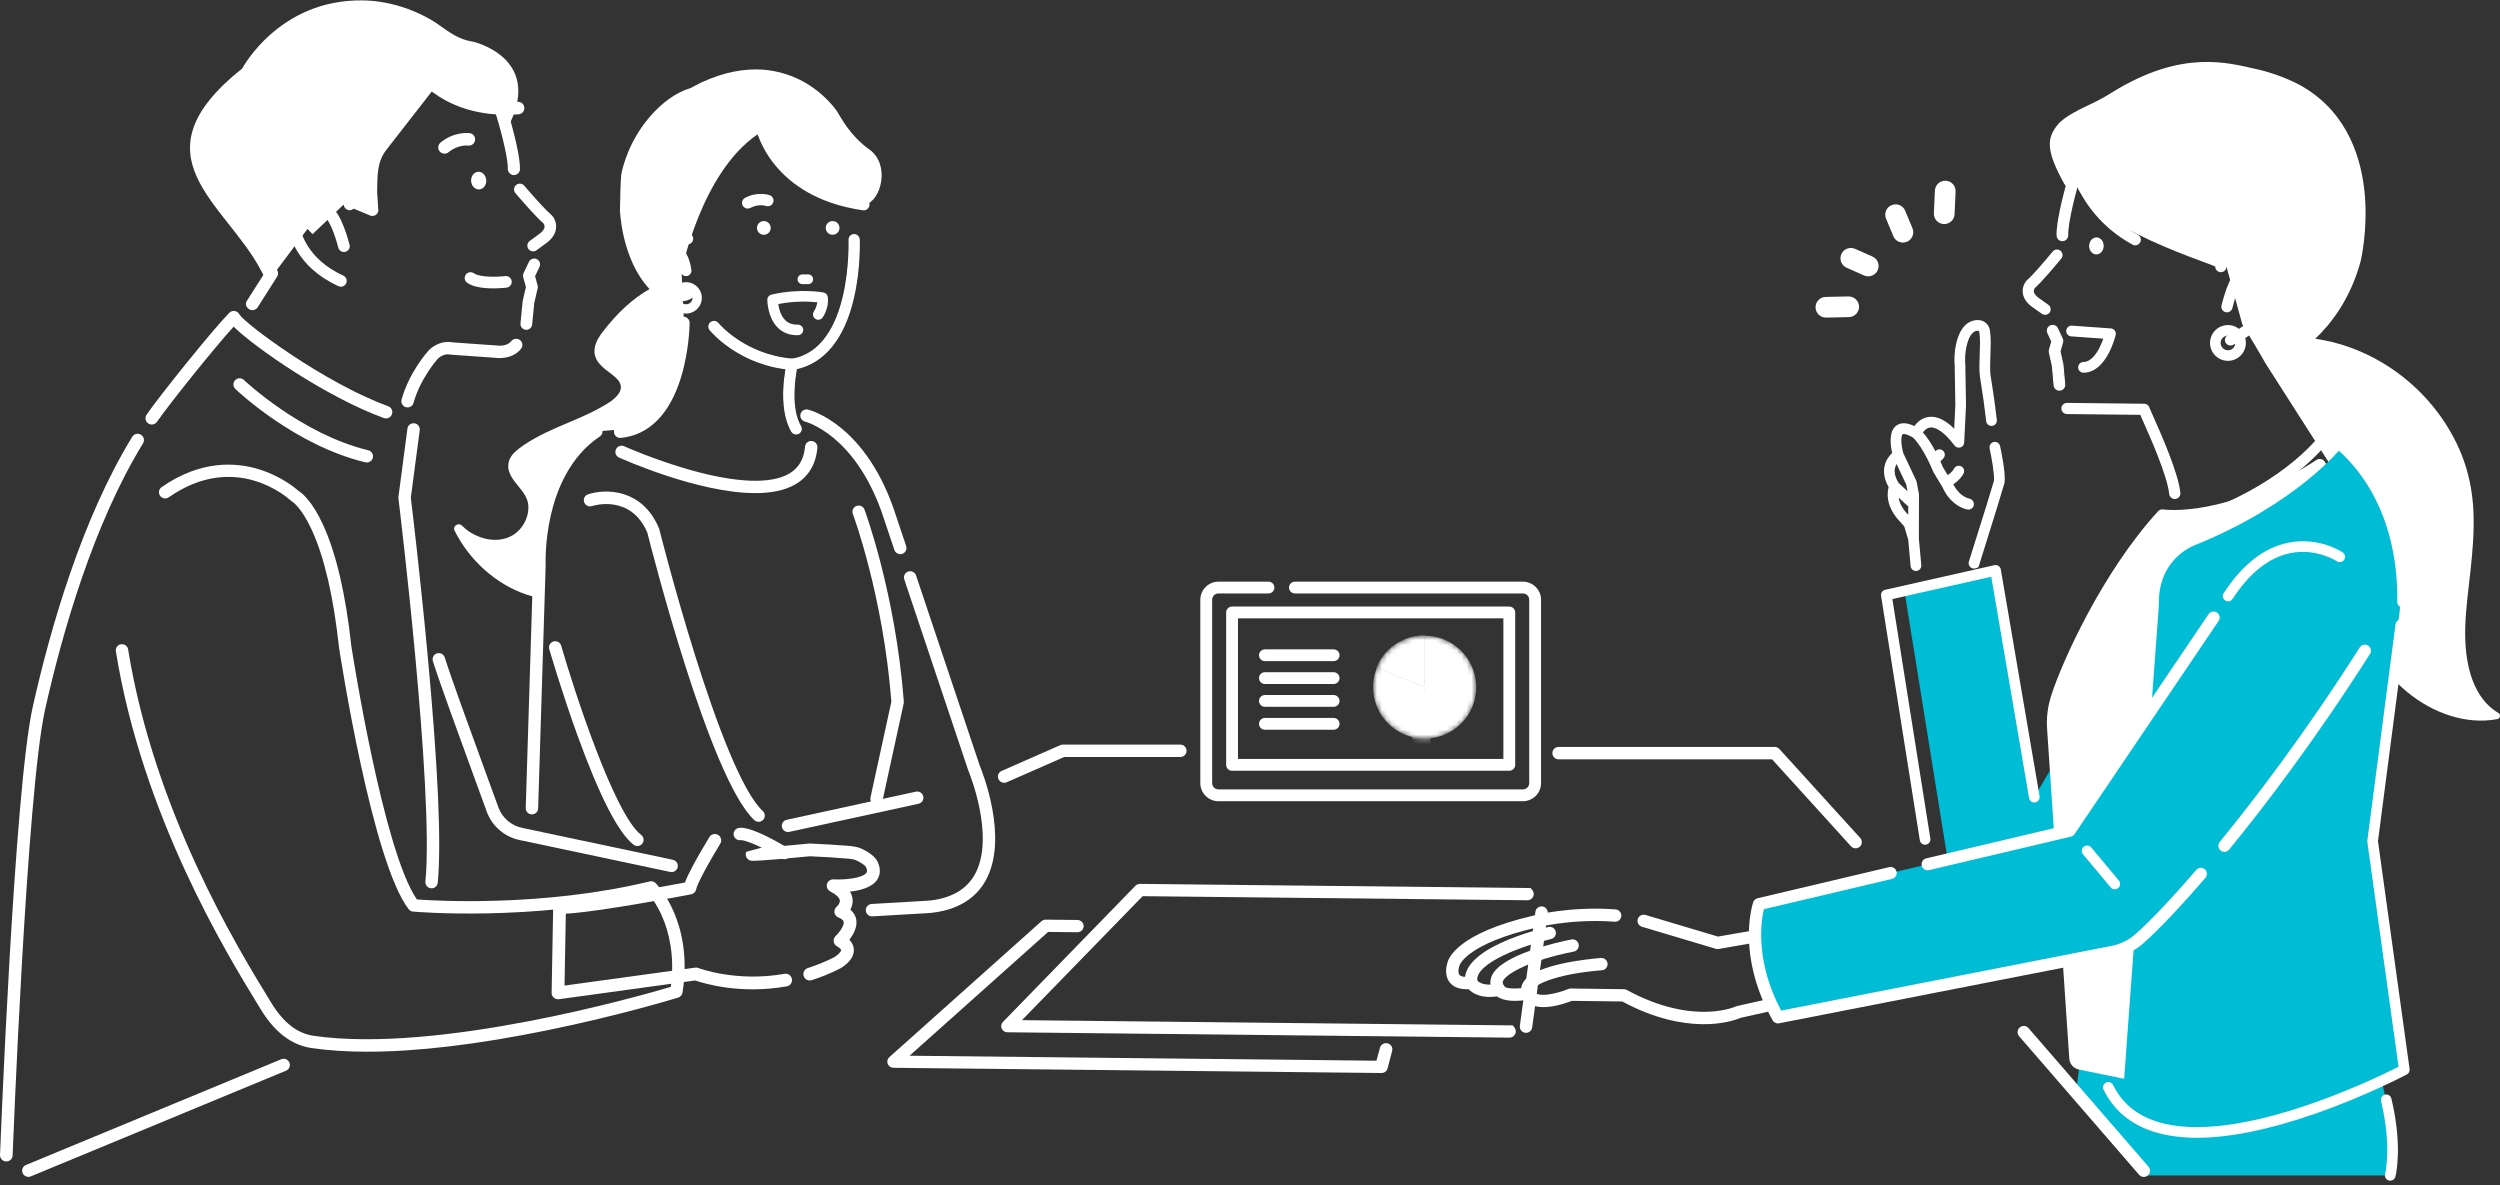 <svg width="502" height="238" viewBox="0 0 502 238" fill="none" xmlns="http://www.w3.org/2000/svg">
<rect x="0" y="0" width="502" height="238" fill="#333333" stroke="none"/>
<g clip-path="url(#clip0_402_10501)">
<path d="M501.72 143.208C501.108 142.832 500.526 142.41 499.99 141.933C497.878 140.052 496.592 137.389 495.889 134.693C495.118 131.742 494.925 128.661 495.03 125.622C495.164 121.881 495.696 118.16 496.094 114.44C496.513 110.556 496.831 106.656 496.668 102.752C496.525 99.462 495.981 96.231 494.942 93.099C493.995 90.24 492.651 87.531 491.017 85.002C487.796 80.015 483.364 75.785 478.254 72.763C474.157 70.342 469.608 68.683 464.9 68.026C467.983 65.108 471.971 60.088 474.023 52.425C474.04 52.363 475.502 46.234 474.836 38.919C474.22 32.155 471.615 22.967 462.684 17.583C462.651 17.562 458.835 15.121 452.816 13.817C447.546 12.68 438.184 9.783 424.085 18.57C422.736 19.41 421.345 20.175 419.913 20.856C418.208 21.671 414.639 23.272 413.194 25.032C410.928 27.795 410.844 30.283 414.492 36.896L415.41 38.133C416.306 34.158 417.186 31.896 416.675 33.869C414.17 43.58 442.863 52.542 444.823 53.512L447.077 53.554L450.248 65.088C450.428 65.317 454.751 72.579 454.847 72.854L467.937 93.334C467.937 93.334 465.089 96.615 460.745 100.189C460.875 100.515 461 100.841 461.13 101.167C463.983 108.303 467.145 115.326 470.811 122.09C474.162 128.268 477.915 134.471 483.415 138.995C488.37 143.07 495.005 145.599 501.456 144.4C501.992 144.299 502.235 143.518 501.728 143.208H501.72Z" fill="white"/>
<path d="M479.959 236.029C479.959 236.029 482.082 223.284 473.592 202.8L419.104 202.094L416.98 218.338L431.289 236.029H479.963H479.959Z" fill="#00BCD4"/>
<path d="M446.873 68.755C446.605 68.195 446.839 67.526 447.401 67.254C454.375 63.922 455.644 58.605 455.866 56.477C455.967 55.532 455.795 53.58 455.485 52.882C454.396 50.424 451.858 50.629 450.438 50.968C449.491 51.193 448.695 51.645 448.138 52.272C447.309 53.2 447.095 53.639 447.053 53.739C446.953 54.27 446.483 54.667 445.926 54.655C445.306 54.642 444.808 54.132 444.821 53.514C444.833 52.891 445.365 51.996 446.458 50.775C447.325 49.806 448.519 49.116 449.914 48.781C453.433 47.937 456.285 49.133 457.546 51.971C458.074 53.166 458.229 55.532 458.107 56.707C457.848 59.211 456.373 65.457 448.373 69.277C448.276 69.323 448.176 69.357 448.075 69.373C447.593 69.457 447.095 69.215 446.873 68.751V68.755Z" fill="white"/>
<path d="M436.889 100.182C437.467 100.082 437.882 99.551 437.819 98.962C437.405 94.932 433.974 87.219 432.324 83.516C432.022 82.838 431.737 82.199 431.645 81.969C431.54 81.463 431.1 81.091 430.577 81.074L415.087 80.899C414.467 80.882 413.947 81.367 413.926 81.986C413.905 82.604 414.396 83.123 415.016 83.144L429.764 83.298C429.89 83.591 430.053 83.959 430.263 84.427C431.741 87.746 435.201 95.517 435.578 99.192C435.641 99.81 436.194 100.258 436.814 100.195C436.839 100.195 436.864 100.191 436.889 100.187V100.182Z" fill="white"/>
<path d="M406.93 56.345C406.963 56.307 406.997 56.274 407.039 56.24C407.922 55.484 409.795 53.393 412.182 50.505C412.572 50.032 413.28 49.966 413.753 50.354C414.227 50.743 414.294 51.45 413.904 51.922C412.497 53.623 409.937 56.654 408.58 57.854C408.5 57.967 408.35 58.242 408.4 58.581C408.471 59.037 408.903 59.534 409.644 60.019L411.307 61.198C411.81 61.553 411.927 62.251 411.571 62.749C411.399 62.991 411.144 63.15 410.846 63.2C410.553 63.251 410.256 63.184 410.013 63.012L408.404 61.875C407.08 61.01 406.331 59.994 406.18 58.861C405.991 57.444 406.829 56.458 406.925 56.349L406.93 56.345Z" fill="white"/>
<path d="M447.362 62.706C447.79 62.635 448.158 62.317 448.267 61.866C449.729 55.972 451.191 55.324 451.467 55.257C451.807 55.173 452.104 55.495 452.117 55.512C452.515 55.988 453.218 56.047 453.696 55.646C454.173 55.248 454.232 54.534 453.834 54.053C453.403 53.539 452.314 52.753 450.973 53.062C448.942 53.53 447.341 56.231 446.081 61.327C445.93 61.928 446.298 62.539 446.902 62.689C447.057 62.727 447.212 62.731 447.362 62.706Z" fill="white"/>
<path d="M422.263 50.143C421.894 50.988 421.014 51.331 420.294 50.908C419.574 50.486 419.289 49.462 419.657 48.618C420.026 47.773 420.906 47.43 421.626 47.853C422.347 48.275 422.631 49.299 422.263 50.143Z" fill="white"/>
<path d="M443.824 69.467C443.493 67.515 444.813 65.654 446.769 65.324C448.725 64.994 450.589 66.311 450.92 68.263C451.251 70.215 449.931 72.075 447.975 72.406C446.019 72.736 444.155 71.419 443.824 69.467ZM445.923 69.112C446.057 69.91 446.819 70.449 447.623 70.315C448.424 70.182 448.964 69.421 448.83 68.618C448.696 67.816 447.933 67.281 447.129 67.414C446.329 67.548 445.789 68.309 445.923 69.112Z" fill="white"/>
<path d="M428.342 49.183C428.296 49.166 428.25 49.145 428.208 49.12C415.286 42.056 414.511 28.666 414.486 28.098C414.456 27.479 414.938 26.952 415.558 26.923C416.178 26.894 416.706 27.37 416.735 27.993C416.743 28.119 417.506 40.71 429.293 47.151C429.838 47.448 430.039 48.134 429.741 48.677C429.469 49.179 428.866 49.388 428.346 49.187L428.342 49.183Z" fill="white"/>
<path d="M440.676 46.555C440.32 46.689 439.91 46.66 439.566 46.438C427.863 38.872 426.602 29.195 426.552 28.789C426.472 28.116 426.954 27.506 427.628 27.43C428.302 27.351 428.91 27.832 428.989 28.501C429.002 28.605 430.229 37.484 440.898 44.381C441.468 44.749 441.631 45.51 441.263 46.079C441.116 46.304 440.907 46.467 440.672 46.555H440.676Z" fill="white"/>
<path d="M414.552 48.353C414.431 48.399 414.305 48.424 414.167 48.428C413.518 48.449 412.977 47.939 412.96 47.295C412.856 43.813 415.193 35.9 415.289 35.565C415.474 34.947 416.127 34.591 416.747 34.775C417.367 34.959 417.723 35.611 417.539 36.23C416.89 38.412 415.227 44.645 415.302 47.224C415.319 47.734 415 48.181 414.548 48.353H414.552Z" fill="white"/>
<path d="M413.681 78.319C414.238 78.24 414.64 77.738 414.585 77.174L414.229 73.19C414.225 73.144 414.217 73.098 414.208 73.052L413.643 70.544L414.154 68.738C414.221 68.496 414.2 68.232 414.095 68.002L413.132 65.941C412.885 65.41 412.248 65.18 411.716 65.427C411.184 65.674 410.954 66.305 411.201 66.84L411.997 68.546L411.519 70.23C411.473 70.402 411.465 70.577 411.507 70.749L412.114 73.453L412.466 77.366C412.52 77.951 413.035 78.382 413.622 78.327C413.643 78.327 413.66 78.327 413.681 78.319Z" fill="white"/>
<path d="M413.695 78.436C413.674 78.436 413.654 78.44 413.633 78.444C413.323 78.473 413.017 78.377 412.778 78.177C412.539 77.976 412.389 77.696 412.363 77.387L412.016 73.486L411.408 70.782C411.366 70.594 411.371 70.397 411.425 70.209L411.89 68.562L411.111 66.894C410.977 66.61 410.964 66.296 411.073 65.999C411.178 65.707 411.396 65.473 411.681 65.343C412.267 65.072 412.962 65.326 413.235 65.908L414.194 67.968C414.311 68.223 414.336 68.508 414.261 68.779L413.758 70.56L414.315 73.043C414.328 73.093 414.336 73.144 414.34 73.194L414.697 77.178C414.751 77.796 414.315 78.348 413.7 78.436H413.695ZM411.76 65.531C411.53 65.64 411.35 65.832 411.266 66.071C411.178 66.309 411.191 66.572 411.299 66.802L412.095 68.508C412.108 68.529 412.108 68.558 412.099 68.579L411.622 70.263C411.58 70.414 411.576 70.577 411.609 70.732L412.221 73.449L412.573 77.362C412.594 77.617 412.715 77.846 412.912 78.009C413.109 78.172 413.356 78.252 413.612 78.227C413.628 78.227 413.645 78.227 413.666 78.223C414.169 78.152 414.529 77.696 414.483 77.19L414.127 73.206C414.127 73.165 414.118 73.123 414.106 73.081L413.54 70.573C413.54 70.573 413.54 70.539 413.54 70.523L414.051 68.717C414.114 68.495 414.093 68.261 413.997 68.052L413.038 65.991C412.853 65.598 412.439 65.389 412.028 65.448C411.936 65.46 411.848 65.485 411.76 65.527V65.531Z" fill="white"/>
<path d="M418.181 74.828C417.679 74.736 417.297 74.302 417.293 73.775C417.289 73.177 417.771 72.692 418.366 72.688C419.786 72.675 420.87 71.179 421.524 69.921C421.876 69.243 422.148 68.562 422.345 68.002L415.898 67.546C415.304 67.504 414.855 66.986 414.897 66.392C414.939 65.799 415.459 65.352 416.053 65.393L423.849 65.945C424.167 65.966 424.456 66.129 424.645 66.38C424.833 66.635 424.9 66.957 424.825 67.266C424.753 67.575 422.994 74.807 418.382 74.841C418.315 74.841 418.244 74.837 418.181 74.824V74.828Z" fill="white"/>
<path d="M400.702 114.524C397.401 113.583 382.539 119.469 382.539 119.469L391.738 176.672L402.825 190.09L428.402 163.587L429.005 125.121L408.484 160.076L400.702 114.528V114.524Z" fill="#00BCD4"/>
<path d="M434.204 103.449C434.204 103.449 446.942 105.568 465.812 93.328L471.002 101.442V112.085L463.927 126.427L451.189 141.234L440.34 162.52L432.792 213.419L428.076 215.73L417.679 213.607C417.135 213.494 416.728 213.034 416.691 212.478L412.238 146.321C412.095 144.214 412.347 142.099 412.988 140.084C415.132 133.354 423.166 115.517 434.208 103.449H434.204Z" fill="white"/>
<path d="M428.068 216.914C427.989 216.914 427.909 216.906 427.834 216.889L417.437 214.765C416.378 214.548 415.586 213.645 415.511 212.566L411.058 146.41C410.903 144.14 411.175 141.895 411.862 139.738C414.032 132.928 422.133 114.907 433.334 102.663C433.602 102.371 434 102.233 434.394 102.295C434.607 102.329 447.039 104.105 465.169 92.346C465.432 92.175 465.751 92.116 466.061 92.183C466.366 92.25 466.635 92.434 466.802 92.697L471.992 100.811C472.114 100.999 472.176 101.221 472.176 101.443V112.085C472.176 112.265 472.134 112.441 472.055 112.604L464.98 126.946C464.938 127.034 464.879 127.118 464.817 127.193L452.171 141.895L441.473 162.884L433.954 213.595C433.895 213.975 433.656 214.305 433.309 214.477L428.592 216.793C428.429 216.872 428.253 216.914 428.073 216.914H428.068ZM434.666 104.695C423.938 116.638 416.197 133.881 414.103 140.449C413.508 142.321 413.27 144.273 413.404 146.251L417.856 212.408C417.856 212.437 417.877 212.458 417.907 212.462L427.909 214.506L431.713 212.642L439.169 162.353C439.185 162.228 439.227 162.107 439.286 161.994L450.135 140.708C450.177 140.624 450.231 140.545 450.29 140.474L462.932 125.78L469.822 111.814V101.789L465.453 94.955C449.117 105.242 437.51 104.954 434.67 104.691L434.666 104.695Z" fill="white"/>
<path d="M303.097 208.356L202.323 207.281C201.963 207.281 201.611 207.143 201.373 206.884C200.912 206.383 200.95 205.655 201.389 205.204L227.992 177.869C228.235 177.622 228.57 177.484 228.918 177.484L307.307 178.32C307.307 178.32 307.332 178.325 307.34 178.333C308.576 179.428 307.793 180.787 306.695 180.774L229.442 179.951L205.21 204.848L303.73 205.898C304.986 206.997 304.199 208.364 303.097 208.351V208.356Z" fill="white"/>
<path d="M277.395 215.46L179.415 214.415C178.896 214.411 178.435 214.097 178.251 213.625C178.066 213.153 178.196 212.618 178.577 212.279L209.126 184.986C209.361 184.777 209.671 184.66 209.989 184.664L216.348 184.731C217.043 184.739 217.6 185.295 217.596 185.977C217.588 186.658 217.018 187.202 216.323 187.193L210.462 187.131L182.636 211.991L276.385 212.99L277.089 210.444C277.232 209.779 277.898 209.349 278.58 209.487C279.263 209.625 279.699 210.277 279.561 210.941L278.643 214.478C278.522 215.055 277.998 215.464 277.395 215.46Z" fill="white"/>
<path d="M306.427 207.393C306.373 207.393 306.314 207.393 306.255 207.381C305.573 207.289 305.095 206.662 305.187 205.98L308.308 183.085C308.4 182.404 309.028 181.927 309.711 182.019C310.394 182.111 310.871 182.738 310.779 183.42L307.659 206.315C307.575 206.938 307.039 207.393 306.423 207.393H306.427Z" fill="white"/>
<path d="M372.611 170.346C372.284 170.346 371.958 170.217 371.71 169.966L355.839 152.476H312.967C312.28 152.476 311.719 151.92 311.719 151.23C311.719 150.54 312.276 149.984 312.967 149.984H356.367C356.706 149.984 357.033 150.122 357.268 150.365L373.507 168.235C373.985 168.733 373.968 169.519 373.47 169.995C373.227 170.225 372.917 170.342 372.607 170.342L372.611 170.346Z" fill="white"/>
<path d="M306.781 200.715C306.295 200.707 305.843 200.41 305.654 199.933C305.282 198.993 305.365 198.048 305.902 197.199C308.176 193.571 319.268 192.534 321.467 192.363C322.15 192.313 322.745 192.818 322.799 193.5C322.853 194.181 322.342 194.775 321.66 194.829C313.429 195.469 308.716 197.367 308.004 198.512C307.891 198.692 307.883 198.821 307.962 199.026C308.214 199.662 307.904 200.381 307.267 200.631C307.108 200.694 306.949 200.719 306.79 200.719L306.781 200.715Z" fill="white"/>
<path d="M301.016 199.968C300.647 199.96 300.283 199.788 300.048 199.471C299.039 198.12 299.189 196.896 299.491 196.105C301.2 191.674 313.163 189.112 315.542 188.648C316.213 188.518 316.866 188.953 316.996 189.622C317.13 190.291 316.69 190.943 316.02 191.077C307.11 192.828 302.344 195.595 301.803 196.996C301.711 197.234 301.678 197.514 302.034 197.991C302.444 198.538 302.331 199.312 301.782 199.721C301.552 199.893 301.284 199.972 301.016 199.968Z" fill="white"/>
<path d="M295.437 198.568C294.876 198.556 294.373 198.163 294.252 197.59C292.735 190.513 309.046 186.567 310.91 186.14C311.577 185.99 312.243 186.404 312.393 187.068C312.548 187.733 312.129 188.398 311.463 188.552C306.294 189.735 295.881 193.376 296.673 197.072C296.815 197.74 296.388 198.397 295.722 198.539C295.626 198.56 295.529 198.568 295.437 198.568Z" fill="white"/>
<path d="M341.59 205.653C337.547 205.574 332.144 204.541 325.748 201.097L315.623 200.967C314.208 201.536 308.549 203.572 306.207 200.834C304.666 201.034 302.018 201.172 300.594 200.069C297.356 200.545 295.672 199.442 294.897 198.631C293.163 198.71 291.898 198.259 291.119 197.285C289.955 195.83 290.466 193.886 290.621 193.393C290.859 192.327 292.769 187.407 307.744 183.891C308.285 183.745 315.205 181.943 324.411 182.608C325.094 182.658 325.609 183.251 325.559 183.933C325.509 184.614 324.918 185.128 324.231 185.078C315.297 184.43 308.444 186.265 308.377 186.286C308.364 186.286 308.348 186.295 308.331 186.299C294.822 189.467 293.172 193.535 293.046 193.911C293.042 194.007 293.025 194.02 292.987 194.128C292.87 194.475 292.728 195.345 293.054 195.75C293.356 196.118 294.177 196.252 295.312 196.118C295.869 196.051 296.359 196.281 296.569 196.795C296.686 196.971 297.603 198.171 300.787 197.527C301.31 197.418 301.842 197.661 302.11 198.125C302.416 198.493 304.485 198.651 306.584 198.275C307.133 198.179 307.681 198.459 307.92 198.961C308.691 200.574 313.031 199.383 314.895 198.593C315.054 198.526 315.225 198.493 315.397 198.493L326.079 198.631C326.079 198.631 326.083 198.631 326.087 198.631C326.288 198.631 326.485 198.685 326.657 198.781C333.56 202.556 339.16 203.25 342.641 203.17C346.403 203.083 348.572 202.096 348.593 202.083C348.673 202.046 348.765 202.017 348.849 201.996L362.395 198.969C362.32 195.725 361.516 192.95 360.004 190.709C359.153 189.451 358.286 188.69 357.821 188.335L345.108 190.554C344.92 190.588 344.723 190.575 344.539 190.521L329.698 186.09C329.04 185.893 328.667 185.204 328.864 184.551C329.061 183.899 329.752 183.527 330.406 183.72L344.97 188.067L357.897 185.81C358.186 185.76 358.479 185.81 358.734 185.96C358.994 186.111 365.08 189.76 364.879 199.985C364.867 200.553 364.469 201.043 363.912 201.168L349.515 204.383C348.849 204.671 346.042 205.745 341.581 205.658L341.59 205.653Z" fill="white"/>
<path d="M108.311 113.528C108.311 113.528 107.361 94.843 119.734 86.612L125.657 86.169C128.133 84.965 133.926 81.834 135.383 78.297C135.383 78.297 138.006 70.146 137.097 60.23L136.862 54.474C136.862 54.474 140.754 34.664 152.139 26.972C152.139 26.972 157.731 36.516 171.051 41.377C171.633 40.896 172.68 41.335 173.795 41.059C176.94 40.273 178.792 33.046 174.595 30.036C170.607 27.177 168.894 23.632 168.085 22.369C167.528 21.542 166.854 20.785 166.158 20.079C164.462 18.361 162.472 16.91 160.29 15.869C157.253 14.423 153.894 13.767 150.53 13.976C148.394 14.105 146.287 14.531 144.255 15.204C143.091 15.589 141.951 16.041 140.841 16.555C140.1 16.898 139.287 17.391 138.626 17.696C138.383 17.809 138.089 17.867 137.838 17.963C137.382 18.135 136.933 18.335 136.502 18.553C135.011 19.309 133.633 20.3 132.414 21.441C128.652 24.961 126.101 29.396 124.853 34.492C124.53 35.813 124.56 40.783 124.484 42.142C124.484 42.142 124.744 51.987 130.42 58.044C127.24 59.866 124.078 62.609 120.936 66.76C119.944 68.072 119.018 69.728 119.491 71.433C119.81 72.579 120.626 73.419 121.527 74.155C122.968 75.333 125.716 76.759 124.271 78.979C123.433 80.266 121.946 81.077 120.643 81.809C119.219 82.607 117.736 83.301 116.241 83.957C113.254 85.266 110.188 86.432 107.344 88.041C105.941 88.836 104.479 89.726 103.31 90.846C102.196 91.912 101.735 93.367 102.275 94.838C103.193 97.347 106.012 98.86 106.096 101.702C106.171 104.152 104.734 106.614 102.527 107.705C99.955 108.976 96.801 108.387 94.455 106.903C93.839 106.514 93.274 106.062 92.758 105.548C92.038 104.834 90.823 105.644 91.292 106.581C94.237 112.442 99.465 117.27 105.719 119.393C106.477 119.653 107.247 119.857 108.027 120.025L108.311 113.537V113.528Z" fill="white"/>
<path d="M53.696 56.736L61.738 45.976L62.773 47.009L69.023 41.06L74.317 43.272C75.059 43.581 75.888 43.092 75.972 42.294L75.725 38.556C75.808 35.25 75.62 32.595 77.656 29.983L87.889 16.852C86.829 18.09 97.925 21.409 101.771 21.785L102.24 25.067C109 11.531 94.993 8.371 94.993 8.371C91.148 7.773 89.2 5.486 86.461 3.919C82.322 1.544 77.631 0.152 72.809 0.081C56.004 -0.161 48.648 13.738 48.648 13.738C26.431 31.429 45.302 40.684 52.464 54.4C52.888 55.211 53.285 55.884 53.696 56.732V56.736Z" fill="white"/>
<path d="M106.811 163.529C106.811 163.529 106.786 163.529 106.773 163.529C106.086 163.508 105.546 162.936 105.567 162.246L107.075 113.537C107.05 112.965 106.907 108.421 108.177 102.878C109.961 95.102 113.723 89.121 119.055 85.576C119.629 85.195 120.404 85.35 120.785 85.923C121.166 86.495 121.011 87.269 120.437 87.649C114.384 91.675 111.754 98.459 110.61 103.438C109.354 108.906 109.567 113.425 109.567 113.466C109.567 113.5 109.567 113.533 109.567 113.567L108.059 162.325C108.038 162.998 107.485 163.529 106.815 163.529H106.811Z" fill="white"/>
<path d="M175.098 184.005C174.445 184.005 173.892 183.495 173.854 182.835C173.812 182.149 174.34 181.56 175.027 181.518L185.846 180.887C186.479 180.853 187.086 180.791 187.664 180.699C191.493 180.076 194.216 178.353 195.749 175.582C199.963 167.974 194.492 154.839 194.433 154.706C194.421 154.676 194.408 154.647 194.4 154.618L181.578 116.343C181.36 115.691 181.712 114.985 182.365 114.767C183.019 114.55 183.727 114.901 183.945 115.553L196.75 153.786C197.185 154.831 202.635 168.292 197.931 176.79C196.008 180.264 192.687 182.408 188.066 183.157C187.4 183.265 186.701 183.34 185.985 183.374L175.173 184.005C175.148 184.005 175.123 184.005 175.098 184.005Z" fill="white"/>
<path d="M180.77 111.273C180.246 111.273 179.76 110.943 179.588 110.424L177.582 104.43C174.746 95.522 170.562 90.622 167.546 88.081C164.299 85.338 161.677 84.67 161.652 84.661C160.986 84.498 160.576 83.825 160.739 83.161C160.902 82.496 161.573 82.086 162.234 82.245C162.716 82.358 174.093 85.259 179.953 103.665L181.955 109.643C182.173 110.295 181.821 111.001 181.168 111.219C181.038 111.26 180.904 111.281 180.774 111.281L180.77 111.273Z" fill="white"/>
<path d="M168.57 45.813C168.545 46.574 167.908 47.167 167.146 47.142C166.383 47.117 165.784 46.481 165.809 45.721C165.834 44.96 166.471 44.366 167.234 44.391C167.996 44.416 168.591 45.052 168.566 45.813H168.57Z" fill="white"/>
<path d="M154.761 45.813C154.736 46.574 154.099 47.167 153.337 47.142C152.575 47.117 151.976 46.481 152.001 45.721C152.026 44.96 152.663 44.366 153.425 44.391C154.187 44.416 154.782 45.052 154.757 45.813H154.761Z" fill="white"/>
<path d="M159.066 74.028C159.041 74.028 159.02 74.028 158.995 74.028C148.535 73.188 142.926 66.424 142.696 66.136C142.39 65.76 142.449 65.212 142.826 64.907C143.203 64.602 143.752 64.66 144.053 65.032C144.108 65.095 149.452 71.507 159.137 72.285C159.619 72.323 159.979 72.745 159.937 73.226C159.899 73.681 159.518 74.028 159.066 74.028Z" fill="white"/>
<path d="M159.063 74.171C159.038 74.171 159.008 74.171 158.979 74.171C148.457 73.327 142.81 66.513 142.576 66.225C142.404 66.011 142.324 65.748 142.354 65.476C142.383 65.204 142.513 64.962 142.726 64.791C143.162 64.435 143.807 64.502 144.163 64.941C144.213 65.004 149.521 71.366 159.142 72.14C159.704 72.186 160.127 72.679 160.081 73.239C160.039 73.766 159.59 74.18 159.063 74.18V74.171ZM143.371 64.858C143.212 64.858 143.049 64.912 142.915 65.021C142.764 65.142 142.672 65.317 142.651 65.51C142.63 65.702 142.689 65.89 142.81 66.041C143.041 66.325 148.612 73.043 159.008 73.879C159.402 73.908 159.758 73.607 159.792 73.214C159.825 72.817 159.523 72.466 159.125 72.432C149.366 71.65 143.991 65.192 143.941 65.125C143.799 64.95 143.589 64.858 143.376 64.858H143.371Z" fill="white"/>
<path d="M159.063 74.141C159.038 74.141 159.009 74.141 158.984 74.141C148.478 73.296 142.836 66.495 142.601 66.207C142.434 66.002 142.359 65.743 142.384 65.479C142.413 65.216 142.539 64.982 142.744 64.815C143.167 64.472 143.791 64.535 144.139 64.957C144.189 65.019 149.488 71.39 159.139 72.168C159.403 72.189 159.641 72.31 159.813 72.511C159.985 72.711 160.069 72.966 160.048 73.23C160.006 73.74 159.574 74.141 159.059 74.141H159.063ZM143.372 64.823C143.205 64.823 143.037 64.877 142.895 64.99C142.735 65.116 142.639 65.3 142.618 65.5C142.597 65.701 142.656 65.897 142.782 66.056C143.012 66.341 148.591 73.071 159.001 73.907C159.419 73.94 159.784 73.623 159.817 73.213C159.834 73.012 159.771 72.816 159.637 72.661C159.507 72.506 159.323 72.414 159.122 72.398C149.366 71.616 144.013 65.166 143.959 65.103C143.808 64.919 143.59 64.823 143.368 64.823H143.372Z" fill="white"/>
<path d="M159.063 74.28C159.034 74.28 159.001 74.28 158.971 74.28C148.407 73.432 142.723 66.584 142.489 66.292C142.296 66.058 142.208 65.761 142.241 65.456C142.275 65.155 142.421 64.883 142.656 64.691C143.142 64.298 143.862 64.369 144.256 64.858C144.306 64.921 149.58 71.245 159.156 72.014C159.457 72.04 159.734 72.177 159.931 72.412C160.127 72.641 160.224 72.938 160.199 73.239C160.153 73.825 159.654 74.284 159.063 74.284V74.28ZM143.372 64.962C143.23 64.962 143.1 65.008 142.991 65.096C142.865 65.201 142.786 65.343 142.769 65.506C142.752 65.669 142.798 65.828 142.903 65.953C143.134 66.237 148.671 72.917 159.017 73.749C159.177 73.762 159.336 73.712 159.461 73.607C159.587 73.503 159.662 73.352 159.675 73.193C159.688 73.03 159.637 72.876 159.533 72.75C159.428 72.625 159.281 72.55 159.118 72.537C149.312 71.751 143.904 65.255 143.85 65.188C143.733 65.046 143.561 64.962 143.377 64.962H143.372Z" fill="white"/>
<path d="M159.86 86.997C159.559 86.997 159.266 86.842 159.102 86.562C156.208 81.613 158.122 73.311 158.206 72.96C158.285 72.617 158.57 72.353 158.918 72.299C171.426 70.313 170.63 48.384 170.621 48.162C170.6 47.681 170.973 47.272 171.459 47.251C171.945 47.23 172.351 47.602 172.372 48.087C172.381 48.325 172.607 54.006 171.162 60.047C169.264 67.977 165.343 72.755 159.793 73.913C159.433 75.79 158.461 82.005 160.61 85.684C160.853 86.102 160.711 86.633 160.296 86.88C160.158 86.959 160.007 86.997 159.856 86.997H159.86Z" fill="white"/>
<path d="M159.862 87.127C159.506 87.127 159.171 86.935 158.991 86.63C156.067 81.63 157.998 73.282 158.082 72.927C158.174 72.53 158.5 72.229 158.903 72.166C171.289 70.201 170.505 48.385 170.493 48.167C170.468 47.611 170.903 47.143 171.456 47.118C172.022 47.097 172.483 47.528 172.508 48.079C172.516 48.318 172.742 54.015 171.293 60.077C169.4 68.002 165.462 72.822 159.912 74.022C159.548 75.945 158.634 82.027 160.733 85.614C161.014 86.095 160.85 86.709 160.369 86.989C160.214 87.077 160.038 87.127 159.862 87.127ZM171.502 47.381C171.502 47.381 171.481 47.381 171.473 47.381C171.067 47.398 170.748 47.745 170.765 48.15C170.774 48.372 171.565 70.423 158.949 72.425C158.651 72.471 158.412 72.693 158.345 72.985C158.262 73.332 156.36 81.584 159.225 86.492C159.422 86.83 159.895 86.956 160.239 86.759C160.591 86.555 160.712 86.099 160.507 85.748C158.329 82.023 159.317 75.724 159.673 73.884C159.682 73.83 159.724 73.792 159.778 73.78C165.27 72.634 169.165 67.873 171.042 60.014C172.483 53.99 172.261 48.33 172.248 48.092C172.231 47.695 171.9 47.386 171.507 47.386L171.502 47.381Z" fill="white"/>
<path d="M159.871 87.113C159.519 87.113 159.192 86.925 159.012 86.624C156.093 81.633 158.019 73.289 158.103 72.934C158.195 72.541 158.514 72.248 158.912 72.186C171.323 70.217 170.527 48.387 170.519 48.17C170.498 47.627 170.921 47.163 171.465 47.142C172.018 47.117 172.475 47.543 172.496 48.086C172.504 48.325 172.73 54.018 171.281 60.08C169.388 68.005 165.455 72.821 159.9 74.017C159.54 75.927 158.614 82.034 160.721 85.633C160.855 85.863 160.893 86.127 160.822 86.382C160.755 86.637 160.591 86.85 160.361 86.984C160.21 87.072 160.038 87.118 159.863 87.118L159.871 87.113ZM171.512 47.367C171.512 47.367 171.491 47.367 171.478 47.367C171.059 47.384 170.737 47.739 170.753 48.157C170.762 48.379 171.566 70.413 158.949 72.415C158.644 72.466 158.401 72.687 158.329 72.988C158.246 73.339 156.34 81.595 159.213 86.507C159.347 86.737 159.599 86.883 159.871 86.883C160.005 86.883 160.135 86.846 160.252 86.779C160.428 86.679 160.554 86.511 160.604 86.319C160.654 86.123 160.629 85.922 160.524 85.746C158.35 82.03 159.339 75.735 159.691 73.895L159.703 73.82L159.779 73.803C165.274 72.658 169.174 67.892 171.055 60.025C172.496 53.997 172.274 48.337 172.261 48.099C172.245 47.694 171.905 47.376 171.503 47.376L171.512 47.367Z" fill="white"/>
<path d="M159.865 87.245C159.467 87.245 159.094 87.031 158.893 86.689C155.953 81.656 157.888 73.257 157.972 72.902C158.076 72.459 158.437 72.125 158.889 72.054C171.196 70.101 170.391 48.393 170.383 48.172C170.358 47.553 170.84 47.031 171.459 47.001C172.075 46.972 172.603 47.457 172.632 48.076C172.641 48.318 172.867 54.032 171.413 60.102C169.516 68.036 165.578 72.881 160.02 74.119C159.668 76.021 158.78 82.032 160.841 85.556C160.992 85.815 161.034 86.116 160.958 86.404C160.883 86.693 160.698 86.935 160.439 87.09C160.267 87.19 160.07 87.245 159.873 87.245H159.865ZM171.506 47.365L171.48 47.499C171.137 47.515 170.869 47.804 170.881 48.151C170.89 48.372 171.702 70.524 158.969 72.543C158.717 72.585 158.516 72.768 158.457 73.015C158.374 73.362 156.485 81.572 159.325 86.438C159.492 86.722 159.89 86.831 160.179 86.664C160.321 86.58 160.426 86.446 160.468 86.283C160.51 86.124 160.489 85.953 160.405 85.811C158.206 82.053 159.199 75.72 159.555 73.868L159.572 73.793C159.58 73.738 159.622 73.701 159.676 73.688L159.752 73.671C165.193 72.534 169.059 67.806 170.927 59.989C172.364 53.978 172.142 48.335 172.13 48.096C172.117 47.762 171.841 47.499 171.506 47.499V47.365Z" fill="white"/>
<path d="M136.904 60.289C137.566 60.289 138.198 60.114 138.785 59.763C139.241 59.491 139.388 58.897 139.116 58.442C138.843 57.986 138.249 57.84 137.792 58.111C136.322 58.993 134.487 57.229 134.206 56.945C129.992 50.98 132.414 48.267 132.703 47.978C133.612 47.31 134.474 47.038 135.27 47.167C136.489 47.368 137.252 48.455 137.256 48.468C137.553 48.902 138.152 49.019 138.592 48.722C139.032 48.426 139.149 47.836 138.856 47.393C138.806 47.322 137.654 45.621 135.61 45.274C134.252 45.044 132.87 45.445 131.5 46.469C131.479 46.482 131.463 46.499 131.446 46.515C131.27 46.67 127.178 50.386 132.673 58.116C132.698 58.149 132.724 58.178 132.749 58.208C132.778 58.241 133.498 59.014 134.537 59.6C135.35 60.055 136.146 60.285 136.9 60.285L136.904 60.289Z" fill="white"/>
<path d="M136.89 60.476C136.098 60.476 135.273 60.238 134.435 59.77C133.401 59.189 132.68 58.428 132.601 58.34C132.567 58.303 132.538 58.269 132.509 58.227C126.912 50.36 131.13 46.535 131.311 46.376C131.332 46.36 131.357 46.339 131.378 46.322C132.789 45.264 134.222 44.85 135.629 45.089C137.745 45.453 138.951 47.217 139.001 47.292C139.349 47.814 139.211 48.525 138.687 48.88C138.163 49.231 137.447 49.098 137.091 48.575C137.083 48.567 136.362 47.543 135.227 47.355C134.486 47.233 133.669 47.492 132.802 48.132C132.546 48.391 130.222 51 134.347 56.84C134.528 57.019 136.316 58.767 137.682 57.952C137.946 57.793 138.256 57.747 138.553 57.822C138.85 57.897 139.102 58.081 139.261 58.344C139.588 58.888 139.412 59.594 138.867 59.92C138.256 60.288 137.59 60.472 136.89 60.472V60.476ZM134.854 45.402C133.782 45.402 132.689 45.812 131.604 46.627C131.587 46.64 131.574 46.652 131.558 46.665C131.386 46.815 127.415 50.419 132.814 58.014C132.831 58.039 132.852 58.064 132.877 58.089C132.953 58.169 133.635 58.892 134.62 59.444C136.077 60.259 137.485 60.318 138.674 59.607C139.043 59.385 139.16 58.909 138.943 58.545C138.838 58.37 138.666 58.244 138.465 58.194C138.264 58.144 138.055 58.173 137.879 58.282C136.299 59.226 134.423 57.454 134.063 57.086C129.74 50.975 132.261 48.157 132.563 47.856C133.535 47.137 134.444 46.853 135.294 46.995C136.597 47.208 137.401 48.362 137.405 48.374C137.644 48.726 138.13 48.818 138.482 48.579C138.834 48.341 138.93 47.864 138.695 47.509C138.649 47.438 137.535 45.804 135.575 45.469C135.34 45.427 135.101 45.411 134.863 45.411L134.854 45.402Z" fill="white"/>
<path d="M137.755 55.246C137.805 55.246 137.856 55.242 137.91 55.234C138.396 55.15 138.714 54.669 138.643 54.18C137.885 48.926 134.735 48.867 134.601 48.867C133.901 49.202 133.83 50.167 134.475 50.602L134.576 50.669C134.647 50.673 136.348 50.824 136.863 54.473C136.926 54.924 137.311 55.246 137.755 55.246Z" fill="white"/>
<path d="M137.755 55.443C137.214 55.443 136.753 55.041 136.678 54.506C136.184 51.003 134.579 50.861 134.567 50.861H134.517L134.374 50.761C134.014 50.519 133.821 50.117 133.851 49.691C133.88 49.26 134.131 48.892 134.521 48.704L134.6 48.688C134.743 48.688 138.048 48.75 138.831 54.164C138.919 54.766 138.517 55.33 137.943 55.43C137.88 55.443 137.817 55.447 137.759 55.447L137.755 55.443ZM134.642 50.493C134.969 50.544 136.557 50.974 137.047 54.452C137.101 54.841 137.474 55.121 137.876 55.054C138.253 54.991 138.513 54.611 138.458 54.21C137.763 49.381 135.036 49.076 134.646 49.059C134.403 49.193 134.244 49.436 134.223 49.716C134.202 50.013 134.336 50.284 134.579 50.452L134.642 50.493Z" fill="white"/>
<path d="M149.913 41.706C149.645 41.643 149.411 41.468 149.268 41.209C149.013 40.724 149.193 40.126 149.679 39.867C152.167 38.546 154.416 39.311 154.508 39.344C155.028 39.524 155.3 40.093 155.116 40.607C154.936 41.121 154.374 41.397 153.855 41.217C153.775 41.192 152.293 40.724 150.609 41.618C150.387 41.735 150.135 41.76 149.909 41.706H149.913Z" fill="white"/>
<path d="M150.144 41.881C150.052 41.881 149.964 41.868 149.876 41.847C149.557 41.772 149.289 41.563 149.134 41.275C148.837 40.718 149.05 40.025 149.608 39.728C152.154 38.378 154.462 39.159 154.559 39.193C155.154 39.402 155.468 40.054 155.258 40.648C155.049 41.241 154.4 41.555 153.805 41.35C153.746 41.329 152.309 40.877 150.68 41.743C150.512 41.831 150.328 41.877 150.144 41.877V41.881ZM152.77 39.239C151.937 39.239 150.868 39.402 149.75 39.995C149.34 40.213 149.185 40.723 149.402 41.132C149.515 41.346 149.712 41.496 149.947 41.555C150.148 41.605 150.357 41.575 150.542 41.479C152.288 40.556 153.842 41.045 153.905 41.066C154.341 41.216 154.823 40.986 154.973 40.551C155.128 40.112 154.898 39.636 154.458 39.481C154.408 39.465 153.75 39.239 152.77 39.239Z" fill="white"/>
<path d="M173.422 42.239C173.368 42.239 173.309 42.239 173.251 42.226C154.895 39.551 151.905 26.333 151.787 25.773C151.653 25.137 152.06 24.519 152.696 24.385C153.329 24.251 153.953 24.657 154.087 25.288C154.196 25.79 156.927 37.477 173.594 39.91C173.875 39.952 174.118 40.086 174.294 40.282C174.52 40.533 174.641 40.88 174.587 41.24C174.503 41.821 174 42.243 173.427 42.243L173.422 42.239Z" fill="white"/>
<path d="M171.505 35.84C164.191 35.84 160.12 28.311 159.952 27.993C159.65 27.42 159.868 26.71 160.442 26.409C161.016 26.108 161.724 26.325 162.03 26.898C162.063 26.965 165.619 33.498 171.509 33.498C172.158 33.498 172.682 34.025 172.682 34.669C172.682 35.313 172.154 35.84 171.509 35.84H171.505Z" fill="white"/>
<path d="M137.775 62.959C136.037 62.959 134.621 61.547 134.621 59.812C134.621 58.077 136.037 56.664 137.775 56.664C139.514 56.664 140.929 58.077 140.929 59.812C140.929 61.547 139.514 62.959 137.775 62.959ZM137.775 58.524C137.063 58.524 136.485 59.101 136.485 59.812C136.485 60.522 137.063 61.099 137.775 61.099C138.487 61.099 139.065 60.522 139.065 59.812C139.065 59.101 138.487 58.524 137.775 58.524Z" fill="white"/>
<path d="M162.284 57.059H161.137C160.592 57.059 160.152 56.62 160.152 56.076C160.152 55.533 160.592 55.094 161.137 55.094H162.284C162.829 55.094 163.269 55.533 163.269 56.076C163.269 56.62 162.829 57.059 162.284 57.059Z" fill="white"/>
<path d="M151.665 99.016C140.293 99.016 125.112 92.24 124.304 91.876C123.676 91.592 123.399 90.856 123.68 90.229C123.965 89.602 124.702 89.322 125.33 89.606C125.389 89.635 131.496 92.374 138.68 94.388C147.954 96.993 154.79 97.239 158.455 95.112C160.378 93.991 161.425 92.215 161.655 89.677C161.718 88.992 162.321 88.486 163.008 88.553C163.695 88.615 164.198 89.222 164.135 89.903C163.829 93.251 162.338 95.73 159.703 97.26C157.542 98.519 154.74 99.016 151.661 99.016H151.665Z" fill="white"/>
<path d="M124.531 87.936C123.899 87.936 123.354 87.455 123.291 86.811C123.224 86.126 123.727 85.52 124.41 85.453C135.711 84.353 135.979 65.016 135.979 64.823C135.983 64.138 136.54 63.586 137.227 63.586C137.227 63.586 137.231 63.586 137.236 63.586C137.923 63.59 138.48 64.15 138.475 64.84C138.475 65.057 138.421 70.241 136.783 75.663C134.525 83.137 130.332 87.38 124.657 87.932C124.615 87.932 124.573 87.936 124.535 87.936H124.531Z" fill="white"/>
<path d="M152.323 165.021C152.018 165.021 151.716 164.912 151.477 164.687C142.534 156.401 130.755 110.03 129.985 106.957C126.663 99.186 119.186 101.519 118.868 101.619C118.214 101.832 117.51 101.477 117.297 100.825C117.083 100.173 117.435 99.47 118.084 99.257C121.536 98.108 128.954 98.057 132.322 106.079C132.347 106.138 132.368 106.196 132.381 106.259C132.502 106.744 144.662 154.972 153.174 162.864C153.676 163.332 153.706 164.118 153.241 164.624C152.994 164.887 152.663 165.021 152.328 165.021H152.323Z" fill="white"/>
<path d="M176.019 161.641C175.931 161.641 175.843 161.633 175.751 161.612C175.077 161.466 174.649 160.805 174.796 160.132L178.989 140.886C177.313 119.466 171.311 103.36 171.252 103.197C171.009 102.553 171.336 101.838 171.981 101.596C172.626 101.353 173.342 101.679 173.585 102.323C173.648 102.486 179.802 118.998 181.49 140.878C181.498 140.999 181.49 141.12 181.464 141.237L177.234 160.659C177.108 161.24 176.589 161.637 176.015 161.637L176.019 161.641Z" fill="white"/>
<path d="M160.047 67.308C158.514 67.308 157.224 66.811 156.214 65.833C154.103 63.784 154.078 60.336 154.078 60.194C154.078 59.7 154.422 59.27 154.903 59.157C160.554 57.857 165.157 58.689 165.354 58.726C165.794 58.81 166.133 59.157 166.209 59.596C166.548 61.64 165.338 63.529 165.199 63.739C164.873 64.228 164.211 64.357 163.721 64.035C163.231 63.709 163.101 63.053 163.423 62.564C163.612 62.275 164.01 61.506 164.11 60.704C162.715 60.553 159.741 60.377 156.281 61.042C156.407 61.958 156.755 63.404 157.706 64.32C158.338 64.93 159.151 65.218 160.19 65.185C160.776 65.177 161.266 65.632 161.283 66.217C161.3 66.803 160.835 67.292 160.248 67.308C160.181 67.308 160.114 67.308 160.047 67.308Z" fill="white"/>
<path d="M68.265 57.554C68.161 57.537 68.056 57.508 67.955 57.462C59.565 53.624 57.923 47.158 57.609 44.553C57.462 43.337 57.58 40.866 58.108 39.617C59.368 36.636 62.313 35.344 65.991 36.164C67.448 36.485 68.701 37.184 69.623 38.178C70.779 39.428 71.352 40.352 71.373 41C71.394 41.644 70.888 42.187 70.242 42.208C69.664 42.229 69.166 41.824 69.053 41.276C69.007 41.172 68.776 40.72 67.897 39.767C67.302 39.123 66.468 38.667 65.48 38.45C64.001 38.12 61.354 37.957 60.265 40.532C59.955 41.264 59.812 43.295 59.934 44.277C60.202 46.489 61.618 51.994 68.931 55.343C69.518 55.61 69.777 56.304 69.509 56.894C69.287 57.378 68.772 57.638 68.269 57.562L68.265 57.554Z" fill="white"/>
<path d="M110.83 43.267C110.796 43.229 110.759 43.191 110.717 43.158C109.787 42.389 107.797 40.244 105.263 37.281C104.848 36.796 104.111 36.737 103.625 37.151C103.139 37.565 103.081 38.296 103.495 38.785C104.991 40.533 107.705 43.639 109.142 44.864C109.225 44.981 109.389 45.265 109.343 45.616C109.28 46.093 108.84 46.619 108.074 47.133L106.365 48.388C105.849 48.768 105.736 49.491 106.117 50.005C106.302 50.256 106.57 50.419 106.876 50.465C107.181 50.511 107.487 50.436 107.738 50.252L109.393 49.04C110.754 48.116 111.517 47.05 111.655 45.863C111.827 44.387 110.939 43.371 110.834 43.263L110.83 43.267Z" fill="white"/>
<path d="M105.502 66.211C104.89 66.119 104.454 65.563 104.513 64.94L104.94 60.559C104.945 60.509 104.953 60.459 104.965 60.408L105.606 57.649L105.062 55.655C104.986 55.384 105.012 55.099 105.133 54.844L106.21 52.583C106.486 51.998 107.186 51.751 107.772 52.027C108.358 52.303 108.606 53.001 108.329 53.586L107.441 55.459L107.952 57.319C108.002 57.507 108.007 57.704 107.965 57.892L107.274 60.864L106.855 65.17C106.792 65.814 106.218 66.282 105.573 66.219C105.552 66.219 105.531 66.215 105.51 66.211H105.502Z" fill="white"/>
<path d="M96.564 57.738C95.521 57.579 94.524 57.286 93.804 56.781C93.276 56.409 93.15 55.677 93.523 55.15C93.896 54.624 94.629 54.498 95.157 54.87C96.376 55.731 99.915 55.623 101.44 55.435C102.081 55.355 102.667 55.811 102.747 56.45C102.826 57.09 102.37 57.675 101.729 57.755C101.339 57.801 98.839 58.085 96.564 57.738Z" fill="white"/>
<path d="M68.886 50.594C68.438 50.528 68.052 50.202 67.931 49.737C66.306 43.634 64.772 42.986 64.484 42.915C64.127 42.836 63.826 43.175 63.813 43.191C63.407 43.693 62.678 43.764 62.171 43.358C61.669 42.953 61.593 42.209 62 41.707C62.435 41.164 63.558 40.328 64.957 40.624C67.076 41.076 68.79 43.856 70.193 49.136C70.36 49.758 69.988 50.402 69.359 50.565C69.2 50.607 69.037 50.615 68.882 50.59L68.886 50.594Z" fill="white"/>
<path d="M94.779 37.08C95.177 37.949 96.098 38.292 96.84 37.845C97.581 37.393 97.862 36.323 97.464 35.453C97.066 34.584 96.144 34.241 95.403 34.688C94.661 35.14 94.381 36.21 94.779 37.08Z" fill="white"/>
<path d="M102.77 35.083C102.896 35.129 103.03 35.154 103.172 35.154C103.847 35.162 104.4 34.623 104.408 33.954C104.458 30.33 101.886 22.136 101.777 21.789C101.576 21.15 100.889 20.79 100.248 20.995C99.603 21.196 99.247 21.881 99.453 22.521C100.165 24.782 102.008 31.233 101.974 33.92C101.966 34.451 102.305 34.911 102.778 35.083H102.77Z" fill="white"/>
<path d="M100.691 23.028C87.835 22.61 82.817 14.438 82.595 14.062C82.239 13.464 82.436 12.695 83.035 12.339C83.63 11.988 84.405 12.181 84.761 12.774C84.782 12.807 86.118 14.977 89.126 16.988C93.164 19.692 98.148 20.859 103.941 20.449C104.637 20.399 105.24 20.921 105.286 21.615C105.336 22.309 104.813 22.907 104.117 22.957C102.919 23.041 101.78 23.062 100.695 23.024L100.691 23.028Z" fill="white"/>
<path d="M89.217 30.856C88.869 30.844 88.53 30.693 88.291 30.405C87.847 29.87 87.918 29.08 88.454 28.633C91.202 26.35 94.189 26.718 94.315 26.735C95.006 26.827 95.487 27.458 95.395 28.148C95.303 28.833 94.679 29.318 93.988 29.23C93.883 29.218 91.923 29.025 90.063 30.568C89.816 30.773 89.514 30.869 89.217 30.856Z" fill="white"/>
<path d="M50.634 62.278C50.165 62.261 49.696 61.986 49.457 61.413C49.306 61.049 49.395 60.627 49.633 60.313L53.529 54.19C53.944 53.646 54.718 53.47 55.284 53.855C55.887 54.265 56.013 55.084 55.581 55.657L51.686 61.785C51.43 62.124 51.036 62.295 50.639 62.282L50.634 62.278Z" fill="white"/>
<path d="M81.844 81.812C81.735 81.812 81.626 81.799 81.513 81.766C80.847 81.586 80.458 80.9 80.638 80.24C82.146 74.726 85.932 70.513 86.091 70.337C86.192 70.233 88.152 68.197 90.93 68.753L99.651 69.367C99.692 69.367 99.734 69.376 99.776 69.384C99.789 69.384 101.716 69.685 102.675 68.489C103.106 67.954 103.89 67.866 104.426 68.297C104.962 68.728 105.05 69.509 104.618 70.044C102.868 72.226 99.944 71.921 99.42 71.846L90.666 71.227C90.603 71.223 90.544 71.215 90.481 71.202C89.053 70.889 87.96 71.984 87.914 72.034C87.901 72.047 84.387 75.972 83.038 80.896C82.887 81.448 82.384 81.812 81.836 81.812H81.844Z" fill="white"/>
<path d="M77.611 84.014C77.439 84.027 77.259 84.006 77.087 83.943C65.61 79.792 51.1 69.739 46.911 65.592C42.995 69.902 33.955 81.163 31.53 84.696C31.132 85.272 30.345 85.419 29.767 85.026C29.189 84.633 29.042 83.843 29.436 83.266C32.125 79.349 42.84 66.052 46.044 62.812C46.337 62.515 46.756 62.386 47.163 62.457C47.565 62.528 47.912 62.787 48.088 63.155C49.14 64.948 65.162 76.941 77.946 81.565C78.603 81.803 78.943 82.53 78.704 83.186C78.528 83.671 78.088 83.985 77.602 84.018L77.611 84.014Z" fill="white"/>
<path d="M1.364 233.213C1.288 233.217 1.213 233.217 1.138 233.213C0.442 233.141 -0.065 232.519 0.007 231.82C0.019 231.691 2.817 158.674 6.591 141.865C10.081 126.323 16.372 104.31 26.555 87.706C26.92 87.108 27.703 86.924 28.298 87.288C28.897 87.652 29.081 88.433 28.717 89.027C18.722 105.33 12.514 127.042 9.071 142.388C5.326 159.059 2.541 231.958 2.528 232.088C2.465 232.707 1.963 233.175 1.36 233.217L1.364 233.213Z" fill="white"/>
<path d="M86.662 178.366C86.62 178.366 86.578 178.366 86.54 178.362C85.853 178.295 85.355 177.685 85.422 177.003C87.194 158.953 80.077 100.672 80.005 100.086C79.993 99.982 79.993 99.877 80.005 99.773L81.811 86.066C81.899 85.384 82.527 84.904 83.21 84.996C83.893 85.083 84.374 85.71 84.282 86.392L82.494 99.944C82.695 101.579 84.387 115.633 85.866 131.522C87.973 154.158 88.655 169.546 87.897 177.254C87.834 177.898 87.29 178.379 86.657 178.379L86.662 178.366Z" fill="white"/>
<path d="M134.861 175.118C134.777 175.118 134.689 175.109 134.601 175.088L104.442 168.701C101.384 168.111 98.804 165.913 97.736 162.97C96.965 160.85 96.132 158.564 95.273 156.214C92.01 147.281 88.316 137.152 86.925 132.759C86.719 132.103 87.08 131.404 87.737 131.2C88.395 130.991 89.095 131.354 89.3 132.011C90.674 136.354 94.36 146.453 97.615 155.362C98.473 157.711 99.307 159.997 100.078 162.117C100.848 164.24 102.712 165.829 104.937 166.255L135.117 172.647C135.791 172.789 136.223 173.45 136.076 174.123C135.95 174.708 135.435 175.109 134.857 175.109L134.861 175.118Z" fill="white"/>
<path d="M73.658 92.87C73.562 92.87 73.462 92.858 73.365 92.837C59.224 89.43 47.734 78.557 47.252 78.097C46.754 77.621 46.737 76.835 47.215 76.338C47.692 75.84 48.48 75.823 48.978 76.3C49.091 76.409 60.476 87.173 73.952 90.417C74.622 90.58 75.032 91.249 74.869 91.917C74.731 92.486 74.22 92.87 73.658 92.87Z" fill="white"/>
<path d="M110.825 199.761C110.783 199.631 110.762 199.489 110.766 199.351L111.076 182.196C111.08 181.853 111.227 181.531 111.474 181.293C111.721 181.059 112.052 180.929 112.396 180.937C116.756 181.059 133.716 177.923 137.537 177.209C138.157 175.516 139.799 172.46 142.438 168.087C142.802 167.481 143.589 167.289 144.197 167.652C144.804 168.016 144.997 168.802 144.632 169.408C141.248 175.018 139.916 177.823 139.807 178.521C139.723 179.052 139.313 179.478 138.785 179.579C137.981 179.733 120.258 183.119 113.619 183.471L113.359 197.905L139.585 194.302C139.803 194.272 140.025 194.302 140.23 194.377C140.301 194.406 147.808 197.265 157.534 195.543C158.229 195.418 158.895 195.882 159.017 196.58C159.138 197.274 158.677 197.938 157.978 198.06C148.566 199.723 141.24 197.445 139.614 196.877L112.224 200.643C111.855 200.693 111.478 200.58 111.198 200.334C111.022 200.179 110.896 199.983 110.829 199.765L110.825 199.761Z" fill="white"/>
<path d="M176.252 173.099C175.561 171.544 173.215 170.507 172.754 170.315C171.778 169.91 170.3 169.822 168.737 169.73C168.092 169.692 167.426 169.65 166.831 169.592C166.81 169.592 166.785 169.592 166.764 169.588L162.659 169.383C162.596 169.383 162.534 169.383 162.471 169.387C159.007 169.726 155.187 170.064 152.954 170.215L149.863 171.03C149.682 171.41 149.708 171.858 149.917 172.217C150.131 172.581 150.508 172.815 150.931 172.844C152.242 172.94 160.691 172.129 162.626 171.941L166.601 172.142C167.242 172.209 167.925 172.246 168.582 172.288C169.805 172.359 171.192 172.443 171.77 172.685C172.817 173.12 173.764 173.81 173.91 174.144C174.237 174.88 174.053 175.147 173.982 175.248C173.215 176.36 169.579 176.698 167.363 176.577C166.76 176.544 166.216 176.937 166.056 177.518C165.897 178.099 166.169 178.713 166.706 178.989C167.87 179.591 168.574 180.256 168.641 180.812C168.704 181.338 168.188 181.907 168.013 182.057C167.661 182.346 167.485 182.801 167.56 183.249C167.636 183.7 167.941 184.076 168.364 184.239C168.796 184.407 169.328 184.691 169.407 185.08C169.562 185.853 168.536 187.258 167.795 187.956C167.497 188.236 167.351 188.637 167.401 189.038C167.447 189.44 167.686 189.799 168.042 190C168.72 190.384 168.896 190.681 168.896 190.786C168.896 191.141 168.121 191.864 167.481 192.228C165.78 193.085 164.004 193.812 162.211 194.385C161.537 194.598 161.168 195.317 161.382 195.99C161.6 196.663 162.32 197.031 162.99 196.818C164.921 196.199 166.827 195.417 168.658 194.494C168.67 194.485 168.687 194.477 168.7 194.473C169.156 194.218 171.443 192.851 171.456 190.798C171.456 190.221 171.276 189.461 170.547 188.704C171.33 187.692 172.231 186.133 171.925 184.582C171.812 184.01 171.506 183.295 170.748 182.668C171.054 182.099 171.284 181.38 171.196 180.548C171.142 180.017 170.966 179.512 170.668 179.035C172.708 178.813 175.05 178.216 176.101 176.698C176.591 175.992 177.014 174.8 176.264 173.107L176.252 173.099Z" fill="white"/>
<path d="M157.486 172.537C157.268 172.537 157.05 172.482 156.849 172.361C150.897 168.821 148.999 168.699 148.773 168.699C148.166 168.808 147.554 168.453 147.366 167.847C147.161 167.19 147.525 166.492 148.183 166.287C148.999 166.032 151.374 166.204 158.127 170.225C158.717 170.576 158.91 171.341 158.558 171.931C158.324 172.319 157.909 172.537 157.486 172.537Z" fill="white"/>
<path d="M73.804 211.186C69.719 211.186 65.992 210.944 62.632 210.459C58.561 209.873 55.197 207.323 52.349 202.662L51.909 201.943C45.538 191.535 28.615 163.891 23.266 130.791C23.157 130.114 23.618 129.474 24.296 129.366C24.979 129.261 25.616 129.717 25.725 130.394C30.994 163.008 47.733 190.352 54.032 200.643L54.472 201.362C56.91 205.35 59.696 207.52 62.984 207.992C88.004 211.596 128.677 199.949 134.7 198.16C135.55 191.823 134.264 187.058 133.008 184.136C132.028 181.857 130.918 180.323 130.314 179.587C106.773 185.122 83.17 183.07 82.935 183.049C82.587 183.015 82.273 182.844 82.06 182.568C74.721 173.045 68.35 131.807 68.082 130.055C68.082 130.039 68.078 130.018 68.073 130.001C66.976 119.864 65.137 111.93 62.615 106.424C60.479 101.759 58.623 100.677 58.607 100.664C58.498 100.61 58.426 100.555 58.339 100.472C57.895 100.062 47.305 90.485 33.885 99.861C33.319 100.254 32.544 100.116 32.146 99.556C31.752 98.992 31.886 98.219 32.452 97.822C40.331 92.316 47.414 92.826 51.968 94.226C56.424 95.593 59.331 98.022 59.93 98.557C60.58 98.959 62.661 100.547 64.877 105.388C67.508 111.131 69.418 119.312 70.545 129.704C70.737 130.946 76.954 170.859 83.714 180.612C87.43 180.883 109.086 182.162 130.461 176.991C130.884 176.887 131.328 177.012 131.638 177.322C131.952 177.635 139.291 185.147 137.05 199.318C136.975 199.786 136.639 200.171 136.187 200.313C136.074 200.347 124.588 203.883 109.886 206.88C95.845 209.744 83.764 211.182 73.799 211.182L73.804 211.186Z" fill="white"/>
<path d="M401.612 89.57C401.55 89.277 401.374 89.034 401.114 88.88C400.858 88.725 400.561 88.688 400.272 88.767C399.723 88.918 399.397 89.499 399.522 90.084C399.924 91.927 400.519 95.305 400.389 96.521L398.969 101.224C398.969 101.224 398.961 101.258 398.957 101.27L395.333 112.824C395.254 113.142 395.321 113.472 395.522 113.736C395.694 113.961 395.953 114.124 396.272 114.158C396.569 114.187 396.913 114.108 397.281 113.853C397.29 113.844 397.298 113.836 397.302 113.823L401.039 101.822L402.479 97.056L402.513 96.914C402.789 94.987 401.738 90.126 401.617 89.578L401.612 89.57Z" fill="white"/>
<path d="M395.415 100.118C395.36 100.11 394.543 99.955 393.626 99.127C393.404 98.914 393.149 98.634 392.864 98.283C392.801 98.199 392.738 98.116 392.675 98.024L392.357 97.497C392.311 97.413 392.265 97.321 392.219 97.229C393.639 96.347 394.263 95.131 394.292 95.068C394.552 94.546 394.334 93.902 393.81 93.639C393.287 93.375 392.638 93.584 392.369 94.107C392.349 94.144 391.967 94.863 391.096 95.403L390.133 93.81C390.049 93.601 389.877 93.183 389.634 92.639L390.208 92.058C390.409 91.854 390.522 91.582 390.518 91.298C390.518 91.013 390.405 90.742 390.2 90.541C389.777 90.127 389.094 90.127 388.679 90.549L388.633 90.595C387.955 89.325 387.092 87.928 386.111 86.829C386.409 86.419 386.903 85.922 387.578 85.842C388.847 85.688 390.585 86.975 392.478 89.467C392.751 89.826 393.22 89.977 393.651 89.843C394.083 89.709 394.384 89.32 394.409 88.869L394.774 81.441C394.774 81.415 394.774 81.395 394.774 81.37L394.644 73.473C394.644 73.448 394.644 73.423 394.644 73.402C394.531 72.056 394.606 70.768 394.874 69.569C395.201 68.106 395.867 66.367 397.191 66.412C397.195 66.412 397.203 66.412 397.208 66.412C397.325 66.425 397.425 66.525 397.446 66.651C397.543 67.32 397.589 68.043 397.589 68.799C397.589 69.167 397.568 69.765 397.543 70.455C397.48 72.273 397.4 74.535 397.559 75.563L398.309 80.462L398.829 84.584C398.862 84.868 399.009 85.123 399.235 85.299C399.461 85.475 399.742 85.55 400.031 85.516C400.617 85.441 401.036 84.906 400.965 84.317L400.441 80.17L399.687 75.241C399.562 74.409 399.641 72.077 399.696 70.526V70.501C399.721 69.807 399.742 69.205 399.742 68.808C399.742 67.951 399.691 67.119 399.578 66.346C399.411 65.183 398.443 64.314 397.27 64.268C396.005 64.222 393.735 64.795 392.78 69.105C392.47 70.505 392.378 71.997 392.504 73.544L392.633 81.37L392.403 86.089C390.614 84.312 388.901 83.514 387.309 83.715C385.898 83.894 384.951 84.806 384.398 85.554C382.869 84.822 381.642 84.802 380.75 85.487C379.229 86.657 379.594 89.4 379.95 90.955C379.401 91.473 378.697 92.343 378.425 93.567C378.128 94.914 378.4 96.339 379.242 97.806C378.911 99.01 378.718 101.418 381.026 104.202L382.375 105.703L383.175 108.387L383.648 113.624C383.657 113.842 383.732 114.051 383.866 114.226C384.046 114.465 384.319 114.615 384.612 114.644C384.662 114.649 384.717 114.653 384.771 114.649C385.06 114.636 385.324 114.515 385.517 114.302C385.709 114.088 385.81 113.817 385.797 113.528L385.311 108.152L385.337 99.391C385.337 99.324 385.332 99.257 385.32 99.19L384.863 96.765C384.846 96.673 384.817 96.59 384.779 96.506L382.174 90.98C381.717 89.362 381.659 87.502 382.061 87.188C382.174 87.101 382.769 87.063 384.13 87.857C386.317 89.993 388.151 94.629 388.168 94.675C388.189 94.734 388.218 94.788 388.248 94.838L390.032 97.794C390.342 98.488 390.711 99.119 391.134 99.675C392.889 101.982 395.017 102.304 395.105 102.317C395.117 102.317 395.13 102.317 395.142 102.321C395.733 102.384 396.257 101.978 396.349 101.385C396.441 100.787 396.026 100.222 395.423 100.122L395.415 100.118ZM381.252 96.987C380.134 95.202 380.369 93.956 380.834 93.187L382.769 97.292L383.02 98.63L381.252 96.987ZM382.827 101.385C382.928 101.481 383.045 101.548 383.171 101.598V103.379L382.66 102.814C381.73 101.69 381.357 100.686 381.236 99.905L382.832 101.385H382.827Z" fill="white"/>
<path d="M5.697 236.32C5.207 236.32 4.746 236.031 4.545 235.55C4.281 234.915 4.582 234.188 5.219 233.924L56.477 212.697C57.11 212.434 57.843 212.735 58.107 213.37C58.37 214.005 58.069 214.733 57.432 214.996L6.174 236.223C6.019 236.29 5.856 236.32 5.697 236.32Z" fill="white"/>
<path d="M430.474 236.326C430.126 236.326 429.779 236.18 429.531 235.895L405.433 208.067C404.981 207.549 405.04 206.763 405.563 206.312C406.083 205.86 406.87 205.919 407.323 206.441L431.421 234.269C431.873 234.788 431.814 235.574 431.291 236.025C431.056 236.23 430.763 236.326 430.474 236.326Z" fill="white"/>
<path d="M158.236 167.071C157.662 167.071 157.147 166.673 157.017 166.092C156.87 165.419 157.298 164.759 157.968 164.613L183.913 158.965C184.588 158.823 185.249 159.245 185.396 159.914C185.543 160.587 185.115 161.247 184.445 161.394L158.5 167.041C158.412 167.062 158.32 167.071 158.232 167.071H158.236Z" fill="white"/>
<path d="M390.4 44.993C391.506 44.993 392.427 44.124 392.478 43.012L392.683 38.456C392.733 37.31 391.845 36.34 390.697 36.29C389.541 36.253 388.578 37.126 388.528 38.272L388.322 42.828C388.272 43.974 389.16 44.943 390.308 44.993C390.341 44.993 390.371 44.993 390.404 44.993H390.4Z" fill="white"/>
<path d="M382.107 48.71C382.37 48.71 382.643 48.66 382.902 48.552C383.962 48.113 384.465 46.896 384.025 45.839L382.559 42.31C382.119 41.253 380.9 40.751 379.84 41.19C378.781 41.629 378.278 42.846 378.718 43.903L380.184 47.431C380.515 48.23 381.29 48.71 382.107 48.71Z" fill="white"/>
<path d="M366.645 63.771C366.645 63.771 366.674 63.771 366.687 63.771L371.261 63.675C372.409 63.649 373.322 62.7 373.297 61.555C373.271 60.41 372.312 59.515 371.173 59.523L366.599 59.62C365.451 59.645 364.538 60.594 364.563 61.739C364.588 62.872 365.514 63.771 366.641 63.771H366.645Z" fill="white"/>
<path d="M375.144 55.485C375.94 55.485 376.703 55.026 377.046 54.252C377.511 53.203 377.038 51.978 375.986 51.514L372.489 49.967C371.437 49.503 370.21 49.976 369.745 51.025C369.28 52.074 369.753 53.299 370.805 53.763L374.303 55.31C374.575 55.431 374.864 55.489 375.144 55.489V55.485Z" fill="white"/>
<path d="M127.992 169.878C127.728 169.878 127.46 169.795 127.234 169.623C124.197 167.303 120.415 159.955 115.995 147.777C112.749 138.836 110.315 130.429 110.29 130.346C110.102 129.685 110.483 128.995 111.145 128.807C111.807 128.615 112.498 129 112.686 129.66C115.338 138.84 123.389 163.562 128.746 167.65C129.295 168.068 129.395 168.85 128.981 169.394C128.734 169.715 128.365 169.883 127.988 169.883L127.992 169.878Z" fill="white"/>
<path d="M305.795 160.886H244.672C242.661 160.886 241.023 159.252 241.023 157.245V120.438C241.023 118.431 242.661 116.797 244.672 116.797H254.712C255.37 116.797 255.898 117.328 255.898 117.98C255.898 118.632 255.366 119.163 254.712 119.163H244.672C243.968 119.163 243.398 119.731 243.398 120.434V157.241C243.398 157.943 243.968 158.512 244.672 158.512H305.795C306.498 158.512 307.068 157.943 307.068 157.241V120.434C307.068 119.731 306.498 119.163 305.795 119.163H260.02C259.362 119.163 258.834 118.632 258.834 117.98C258.834 117.328 259.366 116.797 260.02 116.797H305.795C307.805 116.797 309.443 118.431 309.443 120.438V157.245C309.443 159.252 307.805 160.886 305.795 160.886Z" fill="white"/>
<path d="M303.065 154.767H247.396C246.739 154.767 246.211 154.236 246.211 153.584V122.98C246.211 122.324 246.743 121.797 247.396 121.797H303.065C303.723 121.797 304.251 122.328 304.251 122.98V153.584C304.251 154.24 303.719 154.767 303.065 154.767ZM248.586 152.396H301.88V124.163H248.586V152.396Z" fill="white"/>
<path d="M267.792 132.757H253.994C253.336 132.757 252.809 132.226 252.809 131.574C252.809 130.922 253.341 130.391 253.994 130.391H267.792C268.45 130.391 268.977 130.922 268.977 131.574C268.977 132.226 268.445 132.757 267.792 132.757Z" fill="white"/>
<path d="M267.792 137.347H253.994C253.336 137.347 252.809 136.816 252.809 136.16C252.809 135.503 253.341 134.977 253.994 134.977H267.792C268.45 134.977 268.977 135.507 268.977 136.16C268.977 136.812 268.445 137.347 267.792 137.347Z" fill="white"/>
<path d="M267.792 141.929H253.994C253.336 141.929 252.809 141.398 252.809 140.746C252.809 140.093 253.341 139.562 253.994 139.562H267.792C268.45 139.562 268.977 140.093 268.977 140.746C268.977 141.398 268.445 141.929 267.792 141.929Z" fill="white"/>
<path d="M267.792 146.53H253.994C253.336 146.53 252.809 145.999 252.809 145.347C252.809 144.695 253.341 144.164 253.994 144.164H267.792C268.45 144.164 268.977 144.695 268.977 145.347C268.977 145.999 268.445 146.53 267.792 146.53Z" fill="white"/>
<path d="M201.632 157.182C201.154 157.182 200.694 156.906 200.488 156.438C200.212 155.811 200.497 155.075 201.129 154.799L212.925 149.62C213.084 149.549 213.256 149.516 213.428 149.516H237.015C237.701 149.516 238.263 150.072 238.263 150.761C238.263 151.451 237.706 152.007 237.015 152.007H213.687L202.135 157.082C201.971 157.153 201.799 157.186 201.632 157.186V157.182Z" fill="white"/>
<mask id="mask0_402_10501" style="mask-type:luminance" maskUnits="userSpaceOnUse" x="275" y="127" width="22" height="22">
<path d="M286.074 127.633C284.641 127.633 283.343 127.896 282.027 128.456C279.393 129.572 277.541 131.454 276.469 134.1C275.933 135.425 275.715 136.545 275.715 137.975C275.715 143.685 280.352 148.313 286.074 148.313C291.796 148.313 296.433 143.685 296.433 137.975C296.433 132.265 291.796 127.637 286.074 127.637V127.633Z" fill="white"/>
</mask>
<g mask="url(#mask0_402_10501)">
<path d="M286.066 137.983L282.02 128.464C283.335 127.908 284.638 127.641 286.066 127.641V137.978V137.983Z" fill="white"/>
<path d="M286.156 138.36L281.93 128.419L282.001 128.39C283.333 127.826 284.631 127.562 286.081 127.562H286.16V138.36H286.156ZM282.131 128.499L286.001 137.595V127.713C284.631 127.721 283.396 127.972 282.131 128.499Z" fill="white"/>
<path d="M286.074 137.979L276.469 134.104C277.541 131.458 279.393 129.577 282.027 128.461L286.074 137.979Z" fill="white"/>
<path d="M286.215 138.124L276.363 134.153L276.393 134.082C277.469 131.427 279.35 129.513 281.993 128.396L282.064 128.367L282.094 128.438L286.215 138.128V138.124ZM276.564 134.069L285.926 137.844L281.98 128.572C279.438 129.667 277.62 131.519 276.564 134.073V134.069Z" fill="white"/>
<path d="M286.074 137.977V148.314C280.352 148.314 275.715 143.687 275.715 137.977C275.715 136.547 275.933 135.427 276.469 134.102L286.074 137.977Z" fill="white"/>
<path d="M286.07 137.978V127.641C291.792 127.641 296.429 132.268 296.429 137.978C296.429 143.689 291.792 148.316 286.07 148.316V137.978Z" fill="white"/>
<path d="M283.277 149.464L286.075 137.977L287.479 150.338L283.277 149.464Z" fill="white"/>
</g>
<path d="M470.053 90.039C470.053 90.039 461.122 101.167 441.041 109.344C441.041 109.344 433.284 111.822 433.514 121.349L426.18 221.395C426.18 221.395 440.334 237.874 482.791 214.803L476.424 168.9L481.023 129.706C481.547 124.497 483.432 113.825 481.731 108.871C479.587 102.63 477.367 94.161 470.057 90.039H470.053Z" fill="#00BCD4"/>
<path d="M444.492 124.02L474.873 130.654C455.843 160.572 436.881 182.121 429.538 188.546C428.093 189.809 426.35 190.678 424.474 191.08L357.013 204.289C349.834 191.473 353.197 181.553 353.197 181.553L415.568 166.813L444.492 124.016V124.02Z" fill="#00BCD4"/>
<path d="M445.487 170.171C445.554 170.401 445.688 170.614 445.889 170.777C446.408 171.204 447.179 171.124 447.606 170.606C454.363 162.354 464.755 148.835 475.901 131.307C476.261 130.739 476.094 129.986 475.524 129.627C474.955 129.267 474.201 129.435 473.84 130.003C462.757 147.431 452.427 160.866 445.713 169.068C445.449 169.39 445.378 169.803 445.487 170.171Z" fill="white"/>
<path d="M352.46 196.604C353.193 199.163 354.303 201.947 355.945 204.877C356.2 205.337 356.728 205.579 357.243 205.479L424.703 192.27C426.802 191.822 428.746 190.852 430.337 189.456C433.353 186.814 437.915 182.007 442.853 176.267C443.293 175.758 443.23 174.988 442.724 174.554C442.213 174.115 441.442 174.173 441.006 174.683C436.143 180.343 431.669 185.063 428.733 187.629C427.451 188.75 425.889 189.531 424.218 189.887L357.654 202.921C352.342 192.917 353.653 184.829 354.181 182.567L379.925 176.485C380.579 176.33 380.985 175.674 380.83 175.022C380.667 174.37 380.018 173.964 379.364 174.119L352.916 180.368C352.506 180.464 352.175 180.765 352.041 181.163C351.928 181.493 349.909 187.696 352.46 196.609V196.604Z" fill="white"/>
<path d="M385.901 173.876C386.081 174.498 386.718 174.875 387.355 174.724L415.851 167.99C416.148 167.919 416.408 167.739 416.58 167.484L445.503 124.686C445.88 124.13 445.734 123.374 445.172 122.998C444.615 122.621 443.857 122.768 443.48 123.328L414.825 165.728L386.793 172.354C386.14 172.509 385.733 173.165 385.888 173.817C385.893 173.834 385.897 173.855 385.905 173.871L385.901 173.876Z" fill="white"/>
<path d="M424.154 178.458C424.029 178.395 423.916 178.303 423.819 178.19L418.269 171.544C417.888 171.088 417.951 170.411 418.407 170.03C418.864 169.65 419.542 169.713 419.924 170.168L425.474 176.815C425.855 177.271 425.792 177.948 425.336 178.328C424.992 178.612 424.527 178.65 424.154 178.458Z" fill="white"/>
<path d="M386.555 169.619C386.039 169.619 385.583 169.243 385.499 168.72L377.716 119.64C377.628 119.084 377.989 118.557 378.537 118.432L400.474 113.486C400.759 113.424 401.06 113.478 401.303 113.641C401.546 113.804 401.714 114.059 401.764 114.347L409.547 159.896C409.647 160.477 409.254 161.028 408.671 161.125C408.093 161.225 407.536 160.832 407.44 160.251L399.846 115.811L379.987 120.288L387.614 168.382C387.707 168.963 387.309 169.51 386.726 169.602C386.672 169.61 386.613 169.615 386.559 169.615L386.555 169.619Z" fill="white"/>
<path d="M429.717 122.655C429.717 122.655 429.692 122.655 429.68 122.655C429.089 122.635 428.628 122.141 428.649 121.552C429.139 107.811 441.257 103.213 441.379 103.171C459.42 96.792 466.269 86.847 466.336 86.747C466.646 86.283 467.265 86.137 467.751 86.412C468.409 86.785 483.866 95.839 483.505 120.9C483.497 121.485 483.019 121.949 482.437 121.949H482.42C481.83 121.941 481.357 121.456 481.369 120.866C481.465 114.015 480.297 104.062 474.164 95.559C471.496 91.859 468.778 89.694 467.479 88.779C465.385 91.425 457.954 99.564 442.103 105.174C441.672 105.332 431.225 109.345 430.785 121.627C430.764 122.204 430.291 122.655 429.717 122.655Z" fill="white"/>
<path d="M441.186 228.465C437.885 228.465 434.948 228.051 432.381 227.228C427.777 225.744 424.414 222.914 422.395 218.813C422.135 218.286 422.353 217.647 422.881 217.383C423.413 217.124 424.049 217.342 424.309 217.868C426.064 221.43 429 223.896 433.034 225.196C448.855 230.292 476.97 216.577 481.628 214.206L475.362 169.051C475.349 168.959 475.349 168.863 475.362 168.767L481.021 125.334C481.096 124.749 481.637 124.343 482.219 124.414C482.805 124.49 483.216 125.025 483.14 125.61L477.498 168.901L483.848 214.662C483.911 215.105 483.689 215.54 483.291 215.749C483.212 215.791 475.039 220.113 464.789 223.67C455.582 226.864 447.682 228.465 441.181 228.465H441.186Z" fill="white"/>
<path d="M479.963 237.084C479.871 237.084 479.779 237.072 479.687 237.047C479.117 236.896 478.778 236.315 478.928 235.743C478.945 235.671 480.302 230.245 478.116 221.087C477.978 220.514 478.334 219.937 478.907 219.803C479.481 219.665 480.059 220.021 480.193 220.593C482.518 230.342 481.056 236.052 480.993 236.29C480.868 236.767 480.432 237.084 479.963 237.084Z" fill="white"/>
<path d="M447.414 120.76C447.213 120.76 447.012 120.705 446.836 120.588C446.341 120.271 446.199 119.61 446.517 119.113C450.237 113.377 454.598 109.966 459.478 108.975C465.602 107.734 470.23 110.794 470.423 110.928C470.913 111.258 471.039 111.923 470.708 112.407C470.377 112.897 469.711 113.022 469.225 112.696C469.162 112.654 465.086 110 459.867 111.074C455.582 111.956 451.695 115.049 448.306 120.271C448.101 120.584 447.757 120.76 447.41 120.76H447.414Z" fill="white"/>
</g>
<defs>
<clipPath id="clip0_402_10501">
<rect width="502" height="237" fill="white" transform="translate(0 0.094)"/>
</clipPath>
</defs>
</svg>

